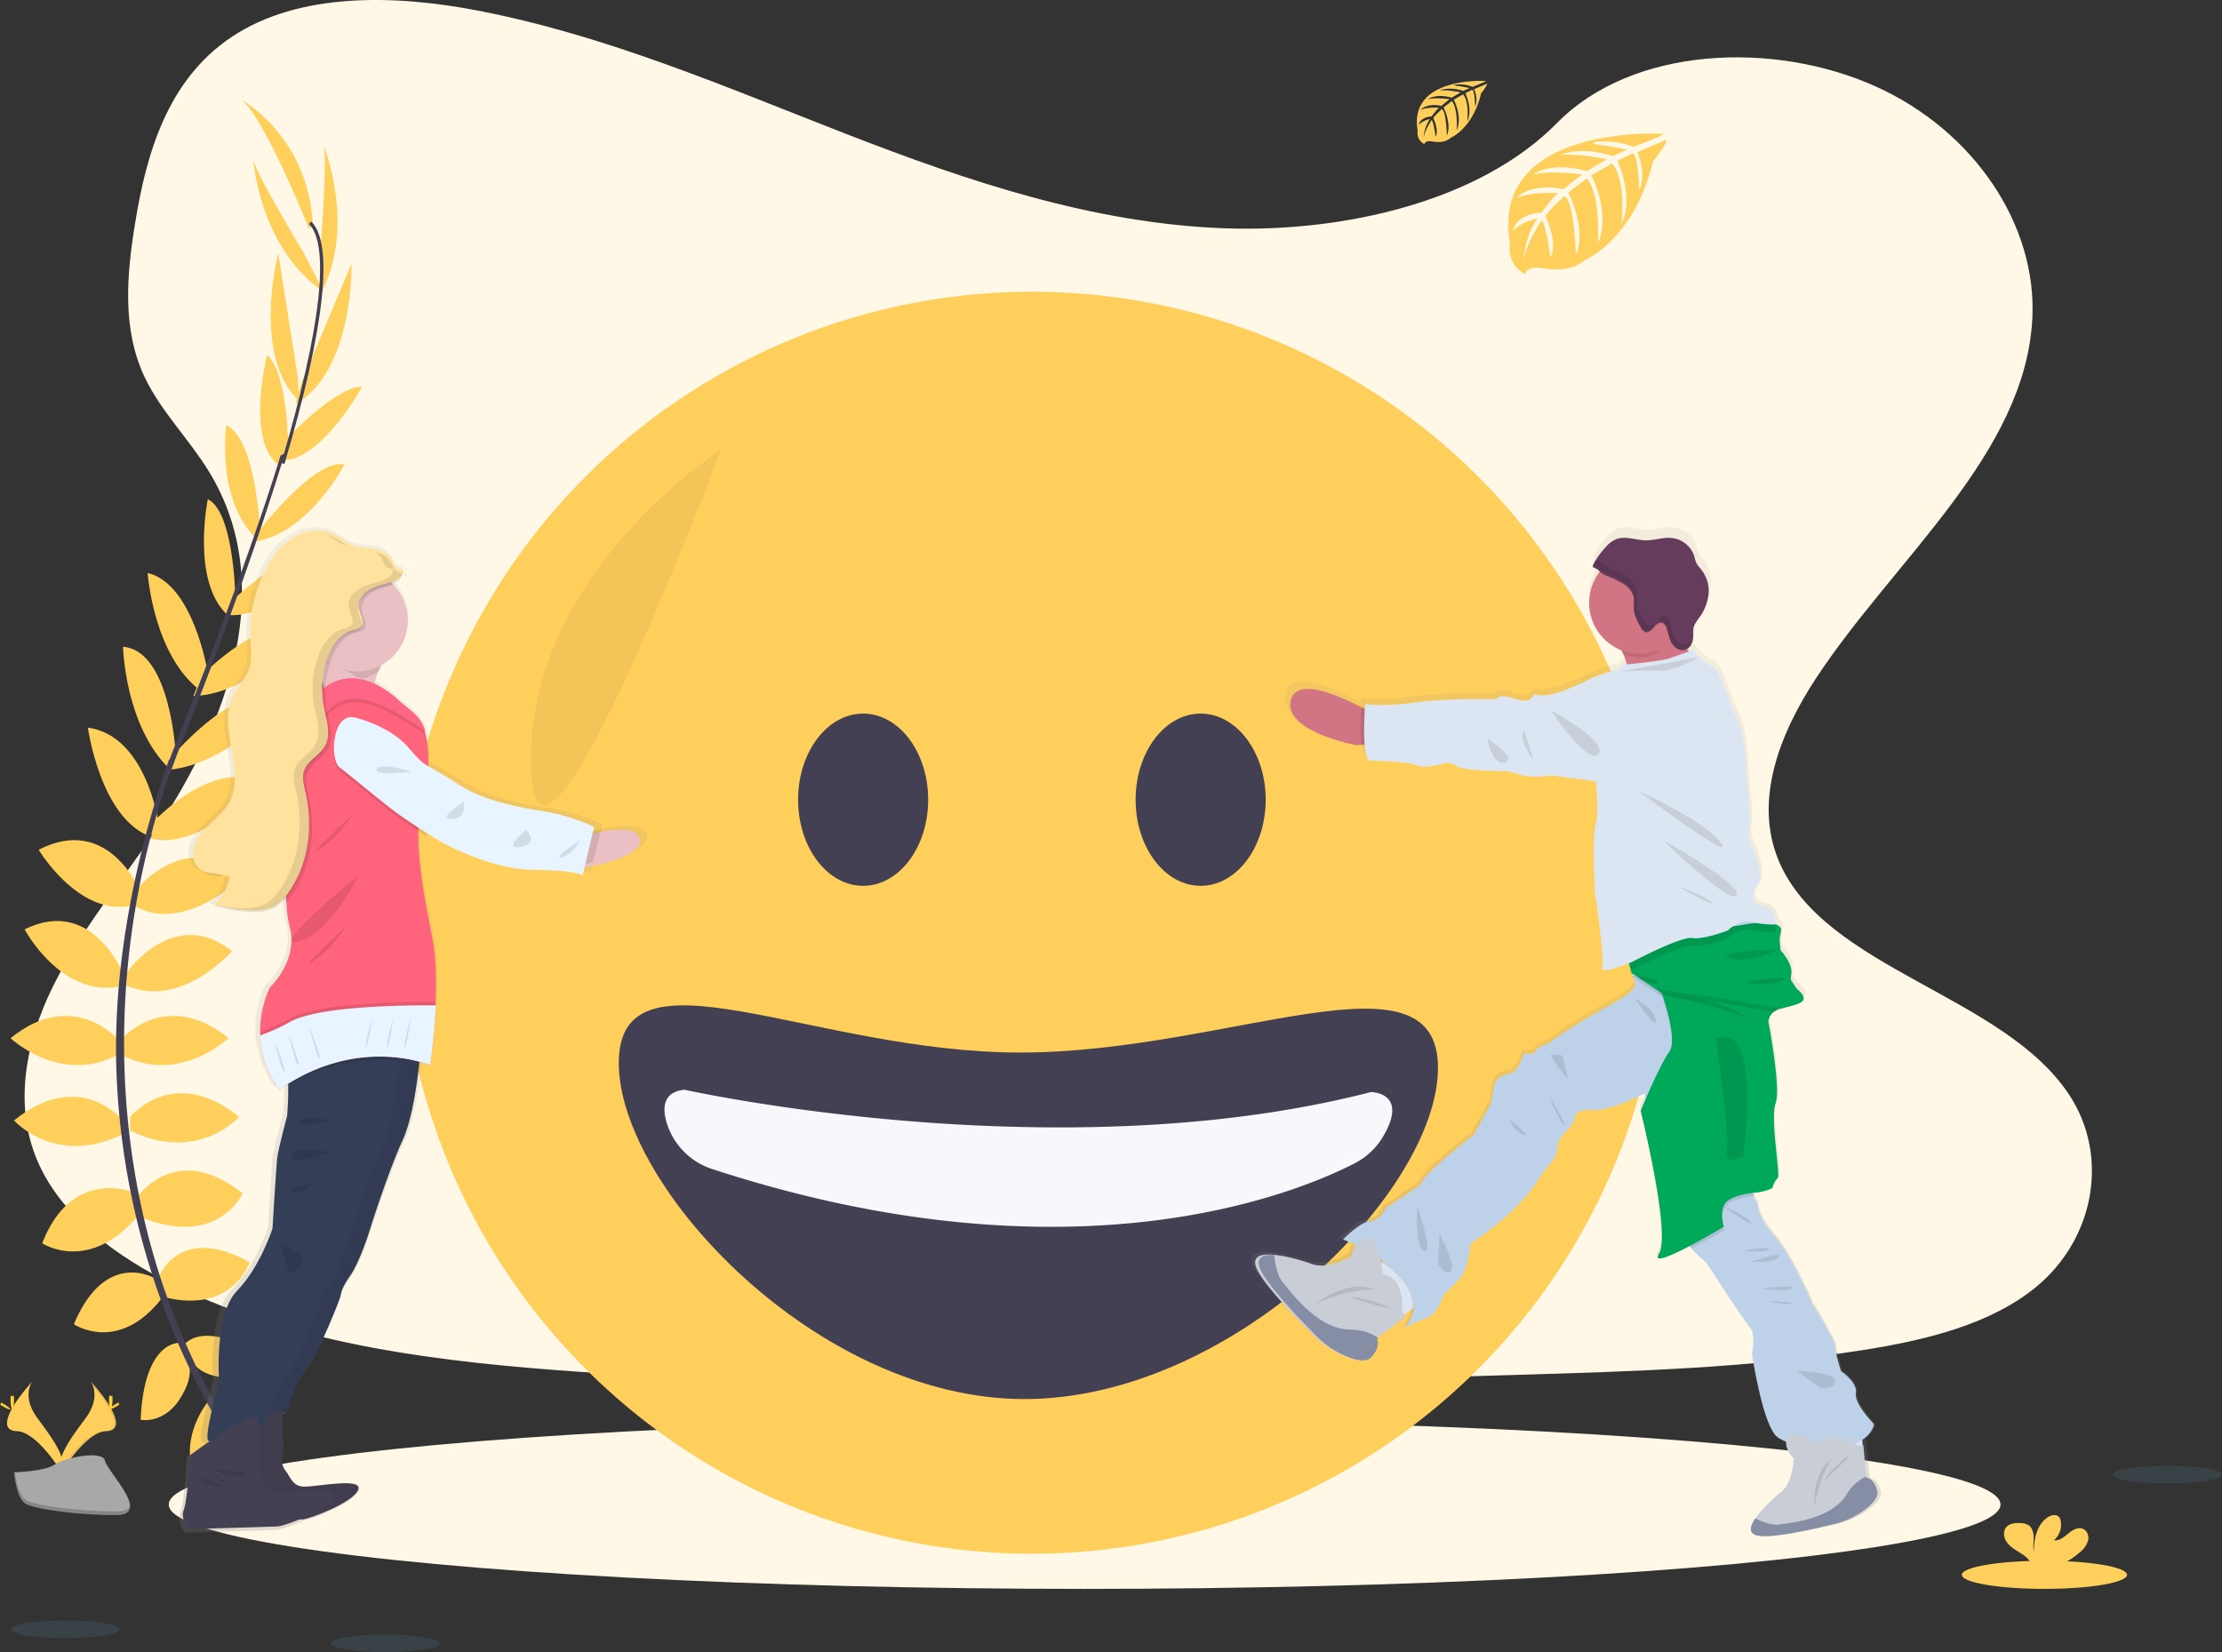 <svg xmlns="http://www.w3.org/2000/svg" width="632" height="470" viewBox="0 0 632 470">
    <rect x="0" y="0" width="632" height="470" fill="#333333" stroke="none"/>
    <defs>
        <linearGradient id="a" x1="50.001%" x2="50.001%" y1="99.99%" y2="-.032%">
            <stop offset="0%" stop-color="gray" stop-opacity=".25"/>
            <stop offset="54%" stop-color="gray" stop-opacity=".12"/>
            <stop offset="100%" stop-color="gray" stop-opacity=".1"/>
        </linearGradient>
        <linearGradient id="b" x1="49.98%" x2="49.98%" y1="100%" y2="-.002%">
            <stop offset="0%" stop-color="gray" stop-opacity=".25"/>
            <stop offset="54%" stop-color="gray" stop-opacity=".12"/>
            <stop offset="100%" stop-color="gray" stop-opacity=".1"/>
        </linearGradient>
        <linearGradient id="c" x1="50%" x2="50%" y1="91.5%" y2="8.5%">
            <stop offset="0%" stop-color="gray" stop-opacity=".25"/>
            <stop offset="54%" stop-color="gray" stop-opacity=".12"/>
            <stop offset="100%" stop-color="gray" stop-opacity=".1"/>
        </linearGradient>
        <linearGradient id="d" x1="50%" x2="50%" y1="103.876%" y2="4.651%">
            <stop offset="0%" stop-color="gray" stop-opacity=".25"/>
            <stop offset="54%" stop-color="gray" stop-opacity=".12"/>
            <stop offset="100%" stop-color="gray" stop-opacity=".1"/>
        </linearGradient>
    </defs>
    <g fill="none" fill-rule="evenodd">
        <path fill="#FFF8E7" fill-rule="nonzero" d="M348.636 64.956c-37.695-1.306-73.596-13.493-107.878-26.822-34.282-13.33-68.238-28.093-105.054-35.16-23.664-4.542-50.73-5.183-69.793 7.522C47.56 22.741 41.63 43.813 38.444 63.393c-2.4 14.729-3.81 30.233 2.76 44.022 4.567 9.575 12.668 17.621 18.265 26.787 19.494 31.912 5.714 71.252-15.405 102.412-9.901 14.612-21.404 28.57-29.052 44.11-7.647 15.539-11.16 33.381-4.467 49.282 6.628 15.743 22.43 27.544 39.547 35.853 34.766 16.88 75.717 21.708 115.677 24.449 88.431 6.052 177.328 3.434 265.992.804 32.815-.974 65.769-1.953 98.047-7.038 17.928-2.816 36.432-7.294 49.449-18.075 16.518-13.72 20.612-36.95 9.54-54.156-18.568-28.857-69.892-36.023-82.886-66.99-7.14-17.05.192-36.034 10.577-51.842 22.272-33.917 59.6-63.672 61.57-102.435 1.345-26.623-16.6-53.287-44.347-65.888-29.081-13.2-69.415-11.539-90.86 10.315-22.103 22.448-60.929 31.113-94.215 29.953z"/>
        <path fill="#FFCF5C" fill-rule="nonzero" d="M60 399.182s12.5-1.873 20 6.4c0 0-5.5 4.06-17.333-1.56L60 399.182zM58.96 399s-7.693 9.483-3.918 20c0 0 6.274-2.509 6.958-15.287L58.96 399zM52 383.037s4.8-8.776 24 3.51c0 0-2.56 5.904-11.04 5.425-8.48-.478-10.72-4.308-12.96-8.935z"/>
        <path fill="#FFCF5C" fill-rule="nonzero" d="M51.3 382.01S41 380.854 40 403.905c0 0 6.501 1.329 11.17-5.962 4.669-7.29 2.725-11.381.13-15.933zM45 363.68s5.617-15.953 26-4.604c0 0-4.654 14.631-23.914 10.028L45 363.679zM39 340.665s10.823-16.418 30-1.197c0 0-6.72 15.418-28.361 7.036L39 340.664zM37 317.742s12.371-15.17 31 0c0 0-11.723 13.315-30.971 3.876L37 317.742zM34 296.156s12.797-15.536 31-.826c0 0-14.431 13.718-31 4.462v-3.636zM36 276.75s13.246-19.266 30-6.214c0 0-14.19 16.56-30 9.874v-3.66zM38 254.008s14.349-19.151 31-4.469c0 0-16.98 16.598-31 7.98v-3.511zM43.73 233.715s16.7-18.282 31.27-11.002c0 0-17.407 19.417-32 15.85l.73-4.848zM49.373 214.733S68.76 191.954 80 199.551c0 0-14.266 17.68-32 19.449l1.373-4.267zM57.303 192.311s17.16-18.11 29.697-13.585c0 0-14.68 18.792-32 19.274l2.303-5.689zM65.824 171.005s18.94-17.76 27.176-14.636c0 0-13.67 19.734-28 18.583l.824-3.947zM73 151.821s16.176-21.387 25-19.73c0 0-9.804 19.067-25 21.909v-2.179zM80.6 125.826S95.145 109.96 103 110c0 0-11.482 21.193-23 20.999l.6-5.173zM85.805 108.73L99.995 75s.714 30.496-15.995 40l1.805-6.27zM91.098 71.527s2.267-28.23.81-30.527c0 0 9.785 23.446-.908 43l.098-12.473zM44.338 363.806S30.172 354.878 21 376.72c0 0 12.607 8.506 25-7.343l-1.662-5.57zM38.383 339.345S20.621 331.505 12 353.678c0 0 13.726 9.101 28-8.735l-1.617-5.598zM35 318.742s-12.377-15.17-31 0c0 0 11.734 13.315 31 3.876v-3.876zM34 296.156s-12.791-15.536-31-.826c0 0 14.437 13.718 31 4.462v-3.636zM35 276.956s-8.823-22.093-28-12.575c0 0 10.366 19.569 27.223 16.237l.777-3.662z"/>
        <path fill="#FFCF5C" fill-rule="nonzero" d="M40 253.741s-9.008-22.372-29-11.994c0 0 12.24 20.5 28.112 15.454l.888-3.46zM45 233.6s-3.535-24.414-20-26.6c0 0 3.493 25.746 17.803 31L45 233.6zM50 214.782S48.623 185.032 35 184c0 0 .459 22.58 13.464 35L50 214.782zM59 190.903S54.95 166.043 42 163c0 0 1.606 24.081 15.722 34L59 190.903zM67 171.695s-.138-25.892-7.893-29.695c0 0-4.817 23.442 5.645 33L67 171.695zM74 151.263S72.862 124.737 64.338 121c0 0-2.916 20.987 8.383 32L74 151.263zM82 127.657s-.054-21.596-6.04-26.657c0 0-5.962 23.657 2.912 31L82 127.657z"/>
        <path fill="#FFCF5C" fill-rule="nonzero" d="M84.73 107.556L79.142 72S71.53 101.136 85 114l-.27-6.444zM86.36 71.892S71.705 47.69 72.005 45c0 0 1.558 25.366 19.995 38l-5.64-11.108zM87.86 65S74.186 30.776 68 28c0 0 19.535 9.947 21 36.022L87.86 65z"/>
        <path fill="#444053" d="M80.903 132l-.903-.292c11.205-37.832 13.999-61.952 7.869-67.995l.654-.713c6.497 6.376 3.85 30.24-7.62 69z"/>
        <path fill="#444053" d="M48.383 220L47 219.51a275.059 275.059 0 0 1 3.93-10.416c12.044-30.064 22.292-58.037 28.873-79.512L81 129c-6.586 21.545-16.654 50.56-28.71 80.664-1.36 3.418-2.674 6.9-3.907 10.336z"/>
        <path fill="#444053" d="M77.55 427c-.186-.21-18.86-21.327-31.87-57.394a213.359 213.359 0 0 1-12.592-65.749c-.887-28.061 4.968-59.4 15.012-87.857l1.091 1.283C26.653 281.16 35.607 335.9 47.485 368.872 60.361 404.606 78.82 425.502 79 425.706L77.55 427z"/>
        <ellipse cx="308.5" cy="428" fill="#FFF8E7" fill-rule="nonzero" rx="260.5" ry="24"/>
        <circle cx="293.5" cy="262.5" r="179.5" fill="#FFCF5C" fill-rule="nonzero"/>
        <ellipse cx="245.5" cy="227.5" fill="#444053" rx="18.5" ry="24.5"/>
        <ellipse cx="341.5" cy="227.5" fill="#444053" rx="18.5" ry="24.5"/>
        <path fill="#444053" d="M409 303.759C409 338.863 350.45 398 291.375 398 232.301 398 176 337.532 176 302.422s55.106-3 114.21-3c59.104 0 118.79-30.774 118.79 4.337z"/>
        <path fill="#F6F8FB" d="M194.688 310s106.105 23.675 195.25.665c0 0 10.91 0 3.458 12.643a20.102 20.102 0 0 1-8.151 7.664c-17.176 8.803-80.808 34.818-182.528 1.64a20.032 20.032 0 0 1-13.205-13.559c-1.176-4.343-.664-8.452 5.176-9.053z"/>
        <path fill="#000" d="M205 128s-54.443 34.623-53.997 88.755C151.448 270.887 205 128 205 128z" opacity=".05"/>
        <path fill="url(#a)" fill-rule="nonzero" d="M534.939 424.24c-.93-3.712-3.187-3.776-3.187-3.776l-.035-.373-.832-9.166a.512.512 0 0 1-.116.123l-.047-1.166a6.153 6.153 0 0 0-.058-.658 7.644 7.644 0 0 0 2.797-3.91c-.343-.437-.087-.35-.087-.35s-5.647-5.791-5.083-8.81c.565-3.018-4.25-6.298-4.25-6.298s-1.745-5.396-1.745-7.033c0-1.637-6.595-12.388-6.595-12.388s-5.816-13.675-10.922-19.549c-5.106-5.873-4.652-9.072-4.652-9.072a10.93 10.93 0 0 1-1.134-1.987c-.225-.484-.42-.983-.582-1.491a20.647 20.647 0 0 1 1.745-.158s4.181-.716 4.368-1.579a5.474 5.474 0 0 1 1.424-2.575c.797-.857-2.268-17.172-.64-21.39 1.629-4.219-2.087-23.575-2.087-23.575a4.295 4.295 0 0 1 1.843-2.914l2.466-.973 1.25-.303.17-.04.255-.065.582-.145.168-.047.36-.1.135-.034.581-.18.192-.065.273-.093.21-.082.279-.11.308-.146.18-.093.192-.11.151-.1c.08-.056.155-.116.227-.18l.117-.117a1.66 1.66 0 0 0 .133-.152.798.798 0 0 0 .076-.116l.035-.047a1.26 1.26 0 0 0-.122-1.305 9.938 9.938 0 0 0-2.21-2.278l-1.344-2.069a.088.088 0 0 1 0-.04c0-.105.041-.222.07-.339.097-.435.119-.885.064-1.328a.31.31 0 0 0 0-.076c.019-.139.028-.279.03-.42v-.18c0-.134 0-.268-.03-.402-.029-.134 0-.134 0-.204 0-.07-.046-.256-.075-.384a2.422 2.422 0 0 0-.059-.228c-.023-.075-.064-.239-.104-.361l-.088-.239a8.145 8.145 0 0 0-.133-.338c-.047-.11-.07-.169-.11-.25-.041-.082-.094-.21-.146-.315l-.128-.25a5.533 5.533 0 0 0-.163-.298l-.14-.244-.162-.268-.157-.245-.157-.24-.157-.226c-.053-.07-.105-.146-.157-.21l-.152-.21-.14-.18-.145-.187-.122-.151-.128-.158-.099-.11-.104-.123-.07-.081-.076-.082-.04-.047-.041-.04v-.07-.187-.245c0-.081 0-.174-.035-.273v-.035a17.723 17.723 0 0 1-.145-1.824 4.797 4.797 0 0 1 .418-1.841.875.875 0 0 0-.04-.915c.017-.042.036-.083.058-.123.401-.775-.36-1.439-1.314-1.934 0-1.422-.582-4.306-5.28-4.825 0 0-2.752-1.858-.094-5.197s-1.564-11.88-1.564-11.88-1.344-3.497-.623-4.942c.722-1.445-.837-14.299-.837-14.299s0-11.857-2.617-16.897c-2.617-5.04-4.402-14.09-7.42-15.43-3.019-1.34-5.409-4.58-5.409-4.58l-1.407.455a58.335 58.335 0 0 1-.721-1.084c.113-.03.223-.07.331-.116a3.23 3.23 0 0 0 1.518-1.416c.097-.176.181-.36.25-.548a6.158 6.158 0 0 0 .337-2.133c-.051-.722-.03-1.449.064-2.167.239-1.166 1.041-2.098 1.745-3.07a14.198 14.198 0 0 0 2.611-6.58 9.973 9.973 0 0 0-1.657-6.793c-.687-.968-1.576-1.824-2.007-2.914-.197-.5-.285-1.037-.436-1.55a7.691 7.691 0 0 0-6.56-5.29c-2.471-.228-4.908.716-7.385.687-2.873-.035-5.816-1.352-8.509-.35a8.37 8.37 0 0 0-3.11 2.331 24.464 24.464 0 0 0-1.827 2.279c-.331.466-.645.938-.942 1.427v.04a24.185 24.185 0 0 0-.849 1.522.52.52 0 0 0-.04.384.698.698 0 0 0 .348.332 4 4 0 0 1 1.291.746c.145.167.303.323.471.466-.081.1-.168.193-.25.298a14.776 14.776 0 0 0-2.712 12.64 14.746 14.746 0 0 0 8.266 9.927l.297.652a27.6 27.6 0 0 1 1.401 3.823l-1.268.116a1.595 1.595 0 0 1-1.5 1.533c-1.483.157-6.2 1.905-6.2 1.905s-7.088 3.618-11.363 4.766c-4.274 1.148-6.17.17-6.17.17s-.483 3.11-5.321 1.398c-4.839-1.713-5.478.093-5.478.093s-13.632-.373-23.559.955c-9.927 1.329-14.254.397-14.254.397s-.046.524-.099 1.375l-1.006-.583c-6.595-3.531-18.755-9.008-20.488-2.33-2.419 9.281 18.825 13.226 18.825 13.226l1.57-.169 1.03-.11c.197 2.575.65 4.66 1.599 4.888.343.087 10.508.064 13.184 1.317 2.675 1.253 8.438-.583 8.438-.583s1.483-.326 3.722 1.002c2.239 1.329 14.405 1.335 14.405 1.335s.866.186 3.978 1.101c3.11.915 8.6.122 8.6.122l12.835 1.661s.913 9.014-.093 12.289c-1.006 3.274-.197 19.385-.197 19.385s2.907 19.607 2.11 21.932c-.627 1.8 4.944-.204 7.491-1.2.134.53.302 1.165.494 1.882 0 .064.088.105.186.128l.21.14c.093.385.186.758.273 1.107l-.692.187.913.611c.102.37.224.734.367 1.09.756 1.748-4.763 4.947-4.763 4.947s-15.243 8.35-19.82 12.236c0 0-3.576 1.166-3.855 2.278-.28 1.113-3.49.729-3.49.729s-.453 1.206-.82 2.418c-.366 1.212-2.326 3.082-2.326 3.082s-4.53.711-5.17 3.123a49.841 49.841 0 0 0-1.04 5.664l-5.09 9.276s-13.875 10.36-15.329 14.322l-9.822 6.596s-1.617 3.613-4.484 3.741c-2.867.128-7.816 5.244-7.816 5.244s1.454.583 3.588 1.573c-.128.199-.25.397-.355.583a9.364 9.364 0 0 0-.866 2.372s-6.397 3.892-11.154 2.26c-2.687-.92-7.985-2.51-11.817-2.703-2.949-.146-5.042.536-4.432 2.989 1.041 4.236 11.538 14.899 16.714 19.957.82.8 1.688 1.549 2.6 2.243a26.634 26.634 0 0 0 3.832 2.459c.787.414 1.594.787 2.42 1.119.886.359 1.797.653 2.727.88 1.826.425 3.489.407 4.425-.583 3.001-3.077 1.745-5.244 1.745-5.244l.337-.25 8.27-6.2 1.872-1.603.518-.443a11.127 11.127 0 0 1-2.797 6.107 39.097 39.097 0 0 1 6.472-3.019c2.908-.909 4.7-6.409 4.7-6.409s1.587-1.62 4.407-4.522c2.82-2.901 3.344-10.33 3.344-10.33s14.475-9.23 20.355-19.876c0 0 1.064-1.456 2.907-3.595 1.844-2.138 1.908-5.687 1.908-5.687s.273-1.031 2.745-3.676c2.471-2.646 2.151-4.3 2.151-4.3s1.164-1.626 5.49-1.3c4.327.326 14.493-4.813 14.493-4.813s0 .472.093 1.288c-.884 2.04-1.466 3.455-1.466 3.455s8.863 35.444 5.31 41.015c-1.844 2.913 3.239.7 8.566-2.08.273.332.581.681.919 1.054a45.399 45.399 0 0 0 4.024 3.846l.174.152s10.794 16.687 12.504 18.645c1.71 1.958.581 7.715.581 7.715s3.013 20.12 7.13 23.645a9.81 9.81 0 0 0 2.838 1.497c-.07 2.506 2.193 4.563 2.193 4.563s-.047 6.666-3.525 9.486c-1.965 1.602-5.67 4.853-7.618 7.656-1.495 2.162-1.96 4.079.192 4.755 3.716 1.206 16.766-1.708 23.053-3.24a24.06 24.06 0 0 0 8.59-3.95c2.174-1.603 4.07-3.543 3.64-5.285zm-143.16-66.682c.36.239.715.484 1.07.734l-.582.466-.238.187c0-.123-.035-.257-.059-.39-.064-.321-.122-.653-.192-.997z"/>
        <path fill="#D17483" d="M394 211.149l-6.593.684-1.556.167s-21.06-3.858-18.66-12.908c1.72-6.549 13.781-1.19 20.327 2.3a80.295 80.295 0 0 1 4.195 2.374L394 211.15z"/>
        <path fill="#DCE6F2" d="M409 365.95l-7.18 6.163-1.85 1.586-4.305 1.301L385 365.6l7.924-6.308.233-.192 6.412-5.1zM523.039 404.007l-10.039.465 2.755 12.235 3.763 1.293 10.482-.873-.282-7.023a6.36 6.36 0 0 0-2.069-4.433 6.396 6.396 0 0 0-4.61-1.664z"/>
        <path fill="#000" d="M393 359a52.82 52.82 0 0 0-7-4.157c.622-1.396 1.821-2.427 3.263-2.808 2.143-.466 3.237 3.82 3.737 6.965zM401.753 372c.441-5.132-3.947-9.606-8.753-12.926l6.47-5.074 9.53 11.875-7.247 6.125z" opacity=".1"/>
        <path fill="#BDD2E8" d="M533 405.328c-2.986 9.806-23.525 6.859-27.603 3.371-4.079-3.487-7.07-23.401-7.07-23.401s1.121-5.726-.585-7.638c-1.706-1.913-12.387-18.426-12.387-18.426s-.117-.1-.176-.146a44.89 44.89 0 0 1-3.99-3.807c-3.29-3.586-3.36-5.319-3.36-5.319s-1.17-6.789-5.195-16.008c-2.922-6.8-4.131-16.043-4.546-20.431-.146-1.564-.199-2.511-.199-2.511s-10.062 5.08-14.362 4.76c-4.301-.32-5.446 1.29-5.446 1.29s.321 1.634-2.127 4.256c-2.448 2.621-2.723 3.638-2.723 3.638s-.053 3.517-1.893 5.627-2.893 3.557-2.893 3.557c-5.843 10.539-20.182 19.67-20.182 19.67s-.532 7.36-3.337 10.23l-4.37 4.476s-1.8 5.459-4.675 6.36a38.372 38.372 0 0 0-6.427 2.987C411.286 363.733 382 352.596 382 352.596s4.897-5.069 7.742-5.197c2.846-.128 4.447-3.703 4.447-3.703l9.735-6.539c1.437-3.923 15.192-14.171 15.192-14.171l5.043-9.178c.237-1.87.582-3.726 1.034-5.557.631-2.383 5.124-3.092 5.124-3.092s1.923-1.86 2.28-3.052c.356-1.192.811-2.39.811-2.39s3.18.396 3.454-.72 3.821-2.255 3.821-2.255c4.54-3.877 19.645-12.137 19.645-12.137s5.47-3.174 4.721-4.9a9.319 9.319 0 0 1-.368-1.075v-.093a17.54 17.54 0 0 1-.193-.698c-.689-2.656-1.449-6.731-1.449-6.731s26.581-15.374 35.305-11.474c2.548 1.133 4.032 3.993 4.809 7.643 1.245 5.842.678 13.7-.275 19.734-.367 2.484-.9 4.94-1.595 7.353-2.08 6.656-2.483 16.497-2.483 16.497s-.275 18.757-.947 23.372c-.275 2.148.07 4.33.993 6.29.306.692.684 1.35 1.128 1.964 0 0-.479 3.162 4.605 8.98 5.083 5.82 10.821 19.34 10.821 19.34s6.562 10.631 6.539 12.264c-.024 1.634 1.706 6.976 1.706 6.976s4.774 3.231 4.213 6.225c-.561 2.993 5.037 8.719 5.037 8.719s-.234-.099.105.337z"/>
        <path fill="#000" d="M465 284s5.526 2.86 5.977 6.272C471.428 293.684 465 284 465 284zM442.909 303.271L446 307l-1.603-6.774L441 300zM440 311c.318.265 3.926 8.9 4.892 9 .967.1-4.892-9-4.892-9z" opacity=".1"/>
        <path fill="#000" d="M503.006 286.72c-.367 2.483-.899 4.94-1.593 7.354-2.077 6.656-2.48 16.499-2.48 16.499s-.274 18.76-.945 23.376a11.38 11.38 0 0 0 .992 6.29c-1.75.169-5 .675-7.218 2.099-3.121 2.012-1.312 7.523-1.312 7.523s-4.5 2.697-9.109 5.139c-3.285-3.587-3.355-5.32-3.355-5.32s-1.167-6.79-5.187-16.01c-2.917-6.802-4.125-16.045-4.54-20.435 1.75-4.07 4.64-10.336 6.582-13.04 2.06-2.866-.397-11.54-2.112-16.615l-.473-.32-5.642-3.772-1.715-1.163-.899-.582.683-.186L503.303 267c1.22 5.843.654 13.703-.297 19.72z" opacity=".1"/>
        <path fill="#00A85A" fill-rule="nonzero" d="M464 276.73l2.6 1.746 5.606 3.778.476.32c1.706 5.082 4.15 13.768 2.095 16.638-2.965 4.162-8.125 16.788-8.125 16.788s8.706 35.126 5.224 40.65c-3.483 5.524 18.438-7.69 18.438-7.69s-1.794-5.519 1.311-7.533c3.105-2.014 8.328-2.194 8.328-2.194s4.115-.71 4.3-1.566a5.36 5.36 0 0 1 1.405-2.55c.778-.85-2.234-17.021-.632-21.201 1.602-4.18-2.06-23.366-2.06-23.366a4.263 4.263 0 0 1 1.822-2.911c.459-.317.964-.56 1.497-.722l.331-.093c.197-.058.406-.11.58-.151 2.496-.623 5.224-1.165 5.804-2.329l-.58-.885-3.059-4.738a3.538 3.538 0 0 1 .087-1.386c0-.093.035-.192.047-.285.446-3.021-3.024-6.689-3.024-6.689a17.515 17.515 0 0 1-.267-2.608v-.029a6.509 6.509 0 0 1 .371-2.724L464 276.73z"/>
        <path fill="#000" d="M473.004 283.004c-.307-.063 19.023.605 24.996 7.996 0 .017.212-2.673-24.996-7.996zM488 295.59s4.02 27.056 3.128 31.77c-.89 4.715 4.683 1.676 4.683 1.676s5.685-39.272-7.811-33.446z" opacity=".1"/>
        <path fill="#000" d="M513 284.615a2.49 2.49 0 0 0-.14-.278c-1.286-2.185-3.941-2.64-3.493-5.428 0-.113.04-.237.07-.36.097-.439.119-.89.064-1.336-.309-2.812-3.05-5.742-3.05-5.742a17.593 17.593 0 0 1-.251-3.692 4.874 4.874 0 0 1 .413-1.849.873.873 0 0 0-.04-.916c-.71-1.222-3.86-2.014-3.86-2.014l-21.339 3.432a199.255 199.255 0 0 0-7.12 2.629c-6.585 2.552-11.254 4.673-11.254 4.673l.157.632c.14.59.373 1.506.658 2.564.093.366 1.857-.065 1.968.324l.652 1.454 4.71 1.323s.384.975.914 2.51c0 .09.064.184.093.278l.385.053c8.902 1.111 21.233 2.877 32.196 5.128l8.267-3.385z" opacity=".1"/>
        <path fill="#00A85A" fill-rule="nonzero" d="M506.445 286.907l-.33.093c-11.447-2.405-24.682-4.279-33.986-5.423-.58-1.675-.999-2.749-.999-2.749l-7.003-1.95-.192-.677c-.337-1.22-.616-2.334-.778-2.976L463 272.6s4.646-2.095 11.226-4.611c2.19-.847 4.593-1.751 7.108-2.604L502.612 262c.777.2 1.534.468 2.265.8 1.086.507 2.073 1.231 1.626 2.095-.877 1.705-.157 5.499-.157 5.499s3.705 3.922 2.98 7.004c-.726 3.082 2.084 3.473 3.42 5.726 1.336 2.253-2.869 2.884-6.3 3.783z"/>
        <path fill="#D17483" d="M487 194.075s-27.803 2.257-24.613-.28c1.596-1.269.497-5.045-1.005-8.5a61.858 61.858 0 0 0-3.382-6.552s21.133-6.172 18.867-2.665c-.67 1.035-.064 3.028 1.156 5.325 2.827 5.483 8.977 12.672 8.977 12.672z"/>
        <path fill="#000" d="M478 182.167c-.578.668-2.075-.13-2.797.42-2.525 1.92-4.918 4.463-8.367 4.412a14.866 14.866 0 0 1-5.455-1.122 58.572 58.572 0 0 0-3.381-6.292s21.127-5.916 18.862-2.548c-.67 1.01-.064 2.924 1.138 5.13z" opacity=".1"/>
        <path fill="#D17483" d="M480.998 171.708a14.5 14.5 0 1 1-14.287-14.706 14.447 14.447 0 0 1 14.287 14.706z"/>
        <path fill="#000" d="M504.943 265.274c-2.289.029-4.573-.21-6.806-.713-3.565-.817-6.587 2.365-6.587 2.365s-6.934 2.698-10.083 2.146c-3.15-.552-16.959 6.704-16.959 6.704l-.578.224c-.335-1.203-.612-2.302-.774-2.935l-.156-.615s4.622-2.066 11.17-4.546c2.177-.835 4.57-1.726 7.072-2.567l21.17-3.337c.773.198 1.527.462 2.254.788a4.77 4.77 0 0 1 .277 2.486zM394 211.281l-6.874.719a84.3 84.3 0 0 1 .116-11 83.553 83.553 0 0 1 4.373 2.495L394 211.28z" opacity=".1"/>
        <path fill="#DCE6F2" d="M481.515 185s-4.13 1.307-6.454 2.22c-2.324.911-13.984 1.934-13.984 1.934a1.574 1.574 0 0 1-1.475 1.522c-1.458.145-6.106 1.876-6.106 1.876s-6.971 3.579-11.2 4.717c-4.23 1.139-6.083.169-6.083.169s-.47 3.073-5.228 1.377c-4.758-1.697-5.397.093-5.397.093s-13.437-.366-23.238.947c-9.8 1.312-14.047.395-14.047.395s-1.272 15.406 1.395 16.115c.337.093 10.358.064 12.99 1.301 2.631 1.237 8.313-.58 8.313-.58s1.464-.32 3.671.998c2.208 1.319 14.192 1.319 14.192 1.319s.854.18 3.922 1.086c3.067.907 8.47.122 8.47.122l12.647 1.656s.9 8.917-.087 12.153c-.988 3.236-.198 19.171-.198 19.171s2.905 19.392 2.086 21.692c-.82 2.3 8.58-1.673 8.58-1.673s13.896-7.331 17.05-6.774c3.155.558 10.138-2.16 10.138-2.16s3.044-3.213 6.629-2.388c2.243.502 4.538.736 6.837.697 0 0 1.011-4.863-5.141-5.554 0 0-2.713-1.836-.099-5.135 2.614-3.3-1.528-11.718-1.528-11.718s-1.318-3.445-.616-4.891c.703-1.447-.819-14.134-.819-14.134s0-11.73-2.579-16.737c-2.58-5.008-4.34-13.943-7.314-15.256-2.974-1.313-5.327-4.56-5.327-4.56z"/>
        <path fill="#000" d="M466 225s18.459 8.161 23.418 14.74C494.378 246.318 466 225 466 225zM473 239s22.462 12.476 20.925 15.641C492.387 257.806 473 239 473 239zM477 252s8.354 3.005 9.862 4.711C488.37 258.418 477 252 477 252zM441 202s16.509 8.873 13.672 12.474C451.836 218.075 441 202 441 202zM433.507 208s2.43 6.73 2.492 7.887c.062 1.157-4.489-6.932-2.492-7.887zM423 210c0 .33 8.731 5.491 5.128 6.848C424.525 218.206 423 210 423 210zM429 318c.276.317 1.256 3.413 4.27 4.798C436.282 324.182 429 318 429 318zM403.08 343c-.048 2.86-.608 11.967 2.094 12.95 2.703.983-2.094-12.95-2.094-12.95zM409.433 351s4.906 9.075 3.21 10.622c-1.694 1.547-3.643-2.157-3.643-2.157l.433-8.465zM503 370.038c2.066.712 4.17 1.013 6.274.9 3.406-.21-6.274-.9-6.274-.9zM501 366.527s6.39 1.088 8.685-.036c2.294-1.125-8.685.036-8.685.036zM498 358.955s6.54.433 7.869-1.394c1.328-1.827-7.869 1.394-7.869 1.394zM496 355.727s5.92.786 6.914-.31c.993-1.094-6.914.31-6.914.31zM490 343s7.157 3 7.95 4.71c.792 1.71-7.95-4.71-7.95-4.71zM481 171.75a14.491 14.491 0 0 1-5.595 11.25 4.028 4.028 0 0 1-.11-.225c-.635-1.356-.796-2.886-1.385-4.237a2.05 2.05 0 0 0-1.028-1.183c-.936-.363-1.865.49-2.483 1.258-.618.768-1.536 1.634-2.477 1.293a2.35 2.35 0 0 1-1.155-1.218c-.964-1.731-1.963-3.56-2.026-5.535.069-.972.08-1.947.034-2.92-.248-1.697-1.524-3.123-2.99-4.081a37.369 37.369 0 0 0-4.764-2.309A7.073 7.073 0 0 1 455 162.55a14.553 14.553 0 0 1 16.292-4.714 14.545 14.545 0 0 1 9.69 13.915H481z" opacity=".1"/>
        <path fill="#653C5B" d="M453.059 160.805c-.355.816.994.742 1.581 1.431a6.505 6.505 0 0 0 2.262 1.518 39.049 39.049 0 0 1 4.798 2.299c1.483.96 2.762 2.373 3.012 4.069.046.967.036 1.936-.029 2.902.064 1.971 1.064 3.782 2.035 5.517a2.42 2.42 0 0 0 1.163 1.213c.954.333 1.867-.523 2.495-1.287.628-.765 1.564-1.615 2.506-1.26.487.244.857.668 1.03 1.18.581 1.361.756 2.873 1.395 4.223.64 1.35 2.012 2.57 3.548 2.368a3.05 3.05 0 0 0 2.169-1.575 5.282 5.282 0 0 0 .581-2.615c-.052-.707-.03-1.417.064-2.12.238-1.15 1.024-2.058 1.698-3.006a13.827 13.827 0 0 0 2.565-6.42 9.722 9.722 0 0 0-1.634-6.644c-.675-.948-1.559-1.787-1.983-2.873-.192-.489-.28-1.012-.43-1.517-.924-2.844-3.466-4.876-6.473-5.173-2.43-.224-4.838.701-7.28.672-2.833-.028-5.758-1.321-8.398-.339a8.202 8.202 0 0 0-3.064 2.3 23.257 23.257 0 0 0-3.594 5.172"/>
        <path fill="#C9CDD6" d="M391.781 380.597l-.341.255s1.27 2.197-1.723 5.316c-1.405 1.448-4.374.786-7.13-.319a27.034 27.034 0 0 1-8.82-5.854c-5.156-5.087-15.626-15.81-16.667-20.086-.588-2.47 1.482-3.155 4.421-3.008 3.822.195 9.101 1.773 11.758 2.724 4.739 1.636 11.118-2.275 11.118-2.275a9.671 9.671 0 0 1 .864-2.363 5.345 5.345 0 0 1 3.528-2.953c2.292-.467 3.474 4.04 4.02 7.32 0 .13.042.265.066.395.258 1.636.358 2.883.358 2.883 4.074-.284 5.809 5.66 5.591 8.702-.217 3.043 1.176 3.066 1.176 3.066l-8.219 6.197z"/>
        <path fill="#858EA4" d="M391.655 380.874s1.241 2.19-1.683 5.296c-1.373 1.442-4.274.789-6.969-.318a26.3 26.3 0 0 1-8.618-5.831c-5.044-5.067-15.27-15.747-16.287-20.007-.575-2.46 1.448-3.142 4.32-2.995.247 2.483.868 5.884 2.384 7.69 2.586 3.072 9.968 13.417 19.2 13.535 2.835-.041 5.617.778 7.998 2.354l-.345.276z"/>
        <path fill="#000" d="M374 371s9.236-7.51 17-4.122c0 0-6.84-.576-17 4.122zM384 369.091s9.01 2.884 10.804 2.909c1.793.025-9.266-3.617-10.804-2.909zM511 390s10.64.225 10.98 2.685c.342 2.46-3.97 2.313-3.97 2.313L511 390z" opacity=".1"/>
        <path fill="#C9CDD6" d="M530.787 420.1l.035.375s2.21.07 3.116 3.773c.427 1.76-1.43 3.68-3.531 5.282a23.42 23.42 0 0 1-8.409 3.949c-6.152 1.526-18.928 4.436-22.564 3.24-2.107-.7-1.65-2.594-.185-4.754 1.905-2.805 5.529-6.05 7.456-7.628 3.4-2.817 3.463-9.478 3.463-9.478s-3.018-2.793-1.916-5.827c1.102-3.033 9.897 1.585 9.897 1.585 1.674-3.216 6.873-1.76 9.026-.164 2.152 1.596 2.81.551 2.81.551l.802 9.096z"/>
        <path fill="#858EA4" d="M530.822 420.349s2.21.07 3.116 3.802c.427 1.774-1.43 3.707-3.531 5.322a23.341 23.341 0 0 1-8.409 3.98c-6.152 1.536-18.928 4.47-22.564 3.263-2.107-.704-1.65-2.613-.185-4.79 1.962.976 4.779 2.1 6.845 1.774 3.502-.59 14.687-1.442 19.148-8.58a13.013 13.013 0 0 1 5.545-5.12l.035.349z"/>
        <path fill="#000" d="M516.062 429s-.989-9.819 4.938-14c0 0-3.542 4.697-4.938 14z" opacity=".1"/>
        <path fill="#000" d="M519 421s6.11-5.443 6.937-6.816c.828-1.373-6.75 5.334-6.937 6.816zM506 270s-8.054 4.305-13.914 2.601C486.226 270.898 506 270 506 270zM508 278s-1.236 2.52-8.959 1.903S508 278 508 278z" opacity=".1"/>
        <g fill="#000" opacity=".1">
            <path d="M482.806 175.65l.321-.456c.236-.344.46-.7.666-1.062-.36.484-.69.99-.987 1.517zM479.591 183.233c-1.51.204-2.87-1.039-3.502-2.404-.631-1.365-.792-2.917-1.378-4.287a2.067 2.067 0 0 0-1.016-1.196c-.93-.362-1.854.502-2.474 1.277-.62.776-1.521 1.645-2.463 1.307a2.393 2.393 0 0 1-1.148-1.23c-.964-1.75-1.952-3.6-2.015-5.595.055-.983.055-1.969 0-2.952-.24-1.72-1.51-3.155-2.974-4.124-1.463-.968-3.145-1.575-4.736-2.333a6.392 6.392 0 0 1-2.227-1.54c-.574-.7-1.917-.624-1.562-1.453.265-.536.575-1.055.862-1.569a24.252 24.252 0 0 0-1.774 2.975c-.35.829.981.753 1.561 1.453a6.414 6.414 0 0 0 2.233 1.54 38.097 38.097 0 0 1 4.736 2.333c1.464.974 2.727 2.41 2.974 4.13a26.56 26.56 0 0 1-.029 2.946c.064 2 1.051 3.838 2.01 5.6.226.536.633.973 1.148 1.23.941.339 1.843-.53 2.463-1.306.62-.776 1.544-1.64 2.474-1.277.48.247.846.676 1.016 1.195.574 1.383.746 2.917 1.378 4.288.631 1.37 1.986 2.607 3.502 2.403a3.018 3.018 0 0 0 2.14-1.598c.093-.175.173-.357.242-.543-.4.38-.901.634-1.44.73z"/>
        </g>
        <path fill="#000" d="M461 191s6.634-.366 11.049-.199C476.464 190.968 483 187 483 187" opacity=".1"/>
        <path fill="url(#b)" d="M183.955 237.599c-.676-3.434-7.036-2.881-11.658-1.997-.391.076-.77.152-1.131.233l.332-1.38-2.174-.896a57.276 57.276 0 0 0-13.314-3.684c-6.692-1.002-17.3-3.15-23.824-7.312-5.928-3.783-8.306-4.877-9.962-5.896v-.89c0-1.689-.099-3.237-.227-4.617a19.435 19.435 0 0 0-.734-3.743c-1.388-4.592-4.512-6.065-7.642-8.94a28.657 28.657 0 0 0-6.896-4.797 18.41 18.41 0 0 1 1.329-4.412c.087-.216.18-.425.268-.64 0-.03 0-.053.04-.082.094-.215.187-.43.28-.635a14.34 14.34 0 0 0 7.503-12.55 14.176 14.176 0 0 0-4.92-10.733l.676-.222c1.44-.512 3.008-1.92 2.588-3.12h-.21c-.01-.085-.03-.169-.058-.25a2.917 2.917 0 0 1-1.749-.658c-.67-.826-.874-2.066-2.104-3.224a5.74 5.74 0 0 0-.915-.792 8.085 8.085 0 0 0-2.967-1.228c.087.058.18.104.268.168l.18.14c-2.442-.582-5.199-.495-7.519-1.49a10.9 10.9 0 0 1-1.603-.879l.303.082c-1.253-.722-2.378-1.648-3.678-2.329a10.158 10.158 0 0 0-2.268-.82l.583.343a13.575 13.575 0 0 0-10.096 1.618c-3.585 2.107-6.126 5.49-8.015 9.046a38.531 38.531 0 0 0-4.488 19.424c.116 3.26.641 6.642-.583 9.704-1.014 2.561-3.142 4.598-4.413 7.055-4.902 9.5 4.127 21.84-1.405 31.025-1.999 3.324-5.578 5.525-8.015 8.58-2.436 3.057-3.316 7.998-.07 10.292 2.332 1.653 5.649 1.118 8.43 1.956a13.382 13.382 0 0 1-3.97 7.497l-.455-.087c-.105.099-.204.204-.315.297l.432.11-.164.157a44.743 44.743 0 0 0 9.327 1.654c2.804.198 5.77.093 8.207-1.234a11.071 11.071 0 0 0 3.206-2.736c0 .582.041 1.094.076 1.624.086 2.142.391 4.27.91 6.35 2.698 9.774-5.83 17.434-5.83 17.434a28.1 28.1 0 0 0-2.856 13.68 28.447 28.447 0 0 0 1.749 8.37c.081.215.157.425.239.629.157.407.326.803.49 1.164.25.582.5 1.088.751 1.566.164.326.327.628.484.908a21.092 21.092 0 0 0 1.877 2.87 56.726 56.726 0 0 1 2.588-1.66v1.042c.047 3.604-.314 8.15-.314 8.15s-2.705 9.645-2.973 12.422c-.268 2.776-1.312 19.948-1.312 19.948s-3.649 11.1-10.399 17.835c-6.75 6.735-5.246 26.026-5.246 26.026s-4.728 16.246-3.107 17.038c.262.082.54.098.81.046v.658c-2.914 2.02-5.13 3.656-5.13 3.656s-.81 13.341-1.894 15.92C50.194 432.96 52.63 436 52.63 436s24.046-.664 26.138-.797c.962-.059 4.168-1.1 7.485-2.573 2.85-.635 11.454-3.982 14.573-7.096a4.558 4.558 0 0 0 1.096-1.479c1.486-3.702-11.956-.925-15.605-.925-3.65 0-4.051-2.777-5.742-4.89-1.69-2.113-.472-5.611-.472-5.611l-.35-9.896 1.603-.646s2.163-8.458 5.672-12.55c3.51-4.092 9.729-19.686 9.863-20.478.134-.791.268-2.247 2.833-5.82 2.565-3.575 5.083-11.212 5.083-11.212s5.829-18.231 10.265-27.609c2.722-5.733 4.238-15.89 5.001-22.934a23.03 23.03 0 0 1 2.472.826s1.247-7.98 1.749-17.09c.297-4.653.26-9.322-.111-13.97-.711-7.567-5.136-22.219-4.873-35.851 1.067.687 2.104 1.338 3.037 1.92 0-.343.04-.68.064-1.024a237.862 237.862 0 0 0 4.115 2.503s14.317 7.922 26.878 8.056c12.562.134 14.725 1.584 14.725 1.584l.793-3.272 1.125-.21c5.292-1.012 14.683-3.416 13.908-7.357z"/>
        <path fill="url(#c)" d="M116 161.915l-1-.83c.181.231.32.5.41.79l.59.04z"/>
        <path fill="url(#d)" d="M114.576 161H115l-.399-.364h.108L114 160c.125.178.222.383.285.605h.158c.058.124.102.257.133.395z"/>
        <path fill="#965D7B" d="M86 185h10v16H86z"/>
        <path fill="#000" d="M86 185h10v16H86z" opacity=".1"/>
        <path fill="#E8F4FF" d="M69 415h-9v-13h9z"/>
        <path fill="#EBC0C4" d="M86.349 185.494c2.575.963 5.476 6.064 5.618 10.324.06 1.92-2.244 5.182-2.244 5.182l2.368-.273c1.214-.156 2.789-.365 4.458-.61a139.66 139.66 0 0 0 4.233-.69c3.771-.684 6.856-1.503 6.01-2.257-.41-.366-.516-1.068-.41-1.962a18.546 18.546 0 0 1 1.315-4.364c.184-.458.385-.91.592-1.34.87-1.95 1.711-3.482 1.711-3.482s-8.057-.58-14.8-.853a165.285 165.285 0 0 0-6.104-.168h-.646c-2.042-.012-3.025.15-2.101.493z"/>
        <path fill="#343E57" d="M120 294s-1.162 21.093-5.49 30.392c-4.328 9.298-9.94 27.383-9.94 27.383s-2.486 7.6-4.973 11.138c-2.486 3.537-2.614 4.98-2.748 5.766-.133.786-6.146 16.246-9.55 20.308-3.405 4.061-5.49 12.446-5.49 12.446s-14.913 6.285-16.482 5.499c-1.568-.785 3.01-16.875 3.01-16.875s-1.441-19.132 5.1-25.812c6.542-6.68 10.074-17.683 10.074-17.683s1.046-17.038 1.307-19.784c.261-2.747 2.876-12.319 2.876-12.319s.784-10.09-.128-12.05C86.654 300.446 120 294 120 294z"/>
        <path fill="#000" d="M120 294s-1.162 21.093-5.49 30.392c-4.328 9.298-9.94 27.383-9.94 27.383s-2.486 7.6-4.973 11.138c-2.486 3.537-2.614 4.98-2.748 5.766-.133.786-6.146 16.246-9.55 20.308-3.405 4.061-5.49 12.446-5.49 12.446s-14.913 6.285-16.482 5.499c-1.568-.785 3.01-16.875 3.01-16.875s-1.441-19.132 5.1-25.812c6.542-6.68 10.074-17.683 10.074-17.683s1.046-17.038 1.307-19.784c.261-2.747 2.876-12.319 2.876-12.319s.784-10.09-.128-12.05C86.654 300.446 120 294 120 294z" opacity=".05"/>
        <path fill="#444053" d="M80.207 401.473l.398 11.175s-1.17 3.444.457 5.493c1.627 2.049 2.043 4.78 5.603 4.78 3.56 0 16.68-2.714 15.222.907-1.457 3.622-13.776 8.27-15.808 8.397-2.031.126-25.492.775-25.492.775s-2.37-2.967-1.317-5.487c1.054-2.52 1.844-15.577 1.844-15.577s18.303-13.614 19.093-10.463z"/>
        <path fill="#000" d="M80.21 401.477l.393 11.177s-1.17 3.443.463 5.485c1.633 2.043 2.043 4.786 5.602 4.786 3.56 0 16.672-2.714 15.22.9-1.452 3.615-13.774 8.268-15.806 8.4-2.03.132-25.506.775-25.506.775s-2.341-2.972-1.317-5.49c1.025-2.52 1.82-15.567 1.82-15.567s18.342-13.633 19.132-10.466z" opacity=".05"/>
        <path fill="#343E57" d="M59.321 409.932c1.57.786 16.47-5.526 16.47-5.526s2.091-8.383 5.497-12.443c3.405-4.061 9.42-19.518 9.548-20.303.128-.785.261-2.228 2.749-5.765 2.487-3.537 4.974-11.134 4.974-11.134s5.626-18.075 9.943-27.371c3-6.457 4.481-18.616 5.114-25.416.274-3.002.384-4.974.384-4.974s-33.369 6.4-32.45 8.383c.302.651.418 2.193.435 3.973.047 3.572-.308 8.075-.308 8.075s-2.615 9.563-2.876 12.315c-.262 2.752-1.308 19.779-1.308 19.779s-3.533 11-10.077 17.679c-6.543 6.678-5.102 25.806-5.102 25.806s-4.539 16.137-2.993 16.922z"/>
        <path fill="#000" d="M94 318.793s-6.463-1.958-8.699.28c-2.235 2.238 8.699-.28 8.699-.28zM94 327.757s-10.87-2.253-10.999 1.014c-.13 3.267 10.999-1.014 10.999-1.014zM89 337s-3.447 2.724-5.618 1.814C81.211 337.904 89 337 89 337zM80 354s7.448 2.596 5.747 5.318c-1.7 2.723-3.007 3.09-3.657 2.344C81.44 360.916 80 354 80 354z" opacity=".1"/>
        <path fill="#444053" d="M73.21 403.477l.398 11.177s-1.17 3.443.463 5.485c1.633 2.043 2.042 4.786 5.6 4.786 3.559 0 16.669-2.714 15.217.9-1.451 3.615-13.77 8.268-15.802 8.4-2.03.132-25.5.775-25.5.775s-2.37-2.972-1.316-5.49c1.053-2.52 1.843-15.567 1.843-15.567S72.42 400.31 73.21 403.477z"/>
        <path fill="#000" d="M70 418.95s-.316 2.317-7.126.067c-6.81-2.25 7.126-.066 7.126-.066zM57.206 420s-1.586 1.968 4.036 2.862c5.621.895-4.036-2.862-4.036-2.862zM59 418s5.349 5 7 5M89 185.002c2.408 4.498 6.821 3.72 12.398 7.547 1.902 1.312 4.46-.557 6.372-1.566 1.009-2.587 2.23-4.937 2.23-4.937s-15.083-1.098-21-1.044z" opacity=".1"/>
        <path fill="#EBC0C4" d="M87 176.5c0 8.007 6.49 14.499 14.498 14.5 8.007.001 14.5-6.489 14.502-14.496.002-8.007-6.487-14.5-14.494-14.504A14.435 14.435 0 0 0 87 176.5z"/>
        <path fill="#000" d="M81.019 305.141c.307.633.425 2.13.443 3.859 12.734-7.56 24.505-8.073 32.148-7.17.278-2.915.39-4.83.39-4.83s-33.914 6.232-32.981 8.141z" opacity=".1"/>
        <path fill="#FF647C" fill-rule="nonzero" d="M74.03 294.532A29.056 29.056 0 0 0 79.39 310c22.576-15.79 42.755-6.977 42.755-6.977s1.198-7.953 1.667-17.035c.282-4.634.247-9.283-.105-13.912-.735-8.018-5.516-24.03-4.601-38.317.405-6.286 2.819-12.146 2.732-16.994a51.96 51.96 0 0 0-.214-4.597 19.776 19.776 0 0 0-.712-3.73c-1.332-4.586-4.353-6.048-7.37-8.913a27.593 27.593 0 0 0-6.656-4.784c-4.897-2.415-9.84-2.415-14.09.614-.794.57-1.538 1.21-2.222 1.913a21.22 21.22 0 0 0-2.367 2.924c-.122.17-.232.345-.342.514-.625.988-1.204 2.778-1.736 4.994-1.963 8.334-3.103 22.656-3.103 22.656s-2.217 17.304-1.528 28.825a32.61 32.61 0 0 0 .874 6.333c2.61 9.743-5.604 17.38-5.604 17.38a28.748 28.748 0 0 0-2.737 13.638z"/>
        <path fill="#EBC0C4" d="M165 247s1.388-.207 3.362-.607c5.16-1.07 14.355-3.56 13.594-7.635-.656-3.553-6.865-2.982-11.38-2.065-2.665.535-4.738 1.215-4.738 1.215L165 247z"/>
        <path fill="#000" d="M96.554 219.288c2.744 2.08 9.537 7.807 14.758 11.84 2.941 2.272 7.043 4.953 10.065 6.872.406-6.218.69-12.136.61-16.903-2.055-1.653-2.739-3.803-5.837-7.403-5.488-6.357-15.286-8.588-15.286-8.588-6.515-1.433-7.037 12.078-4.31 14.182zM165 246s1.494-.2 3.618-.588L171 236c-2.868.518-5.099 1.176-5.099 1.176L165 246z" opacity=".1"/>
        <path fill="#E8F4FF" d="M100.9 204.106s9.805 2.207 15.297 8.586c5.491 6.379 3.483 3.467 14.768 10.799 6.31 4.096 16.573 6.21 23.052 7.193a54.942 54.942 0 0 1 12.882 3.634l2.101.879L165.732 249s-2.09-1.433-14.246-1.56-26.013-7.939-26.013-7.939-8.888-5.333-14.118-9.366c-5.23-4.033-12.022-9.77-14.786-11.85-2.763-2.08-2.206-15.612 4.331-14.179z"/>
        <path fill="#000" d="M86 206.346c1.91 1.137 4.224.67 6.99-2.676 7.446-9.059 19.808-.034 28.01 5.33-1.34-4.45-4.38-5.876-7.416-8.66-8.797-8.064-18.642-9.059-25.498.653-.123.165-.233.335-.344.5-.641.96-1.224 2.7-1.742 4.853z" opacity=".1"/>
        <path fill="#FF6584" d="M86 205.346c1.91 1.137 4.224.67 6.99-2.676.068-.089.14-.174.216-.256a10.155 10.155 0 0 1 4.002-2.915 10.128 10.128 0 0 1 4.166-.676c6.565.205 14.063 5.535 19.626 9.177-1.34-4.455-4.38-5.876-7.416-8.66a27.768 27.768 0 0 0-6.7-4.648c-4.928-2.347-9.903-2.347-14.179.597-.8.554-1.548 1.176-2.237 1.858a20.775 20.775 0 0 0-2.382 2.84c-.123.166-.233.336-.344.5-.641.967-1.224 2.706-1.742 4.86z"/>
        <path fill="#000" d="M74 293.547A28.93 28.93 0 0 0 79.384 309c22.674-15.775 42.942-6.97 42.942-6.97s1.203-7.946 1.674-17.02c-8.634-.075-33.22.13-41.47 4.675a54.602 54.602 0 0 1-8.53 3.862z" opacity=".1"/>
        <path fill="#E8F4FF" d="M74 294.547A28.93 28.93 0 0 0 79.384 310c22.674-15.775 42.942-6.97 42.942-6.97s1.203-7.946 1.674-17.02c-8.634-.075-33.22.13-41.47 4.675a54.602 54.602 0 0 1-8.53 3.862z"/>
        <path fill="#000" d="M116 163.91l-1-.82c.182.23.322.494.413.78l.587.04zM81.136 257a17.26 17.26 0 0 0 2.11-2.6c5.538-8.132 6.673-18.542 4.527-28.042-.476-2.109-1.1-4.34-.335-6.373 1.046-2.793 4.339-4.247 5.838-6.841 1.828-3.173.558-7.01-.177-10.598 0-.146-.053-.28-.082-.42-.13-.649-.23-1.31-.306-1.963a27.08 27.08 0 0 1 1.223-11.714c.065-.193.13-.385.2-.584a17.7 17.7 0 0 1 1.623-3.383c1.352-2.167 3.245-3.966 5.75-4.603a4.556 4.556 0 0 0 1.98-.736c1.488-1.291-.205-3.505-.54-5.41-.412-2.232 1.34-4.358 3.41-5.468 1.763-.94 3.732-1.361 5.643-1.951-5.215-5.299-13.634-5.776-19.421-1.1-5.788 4.674-7.038 12.961-2.884 19.117h-.64c-1.982 0-2.94.157-2.04.502 2.557.97 3.18 8.015 3.321 12.303a21.27 21.27 0 0 0-2.404 2.921c-.124.17-.235.345-.347.515-.635.987-1.223 2.774-1.764 4.989-1.993 8.325-3.15 22.632-3.15 22.632S80.435 245.49 81.135 257z" opacity=".1"/>
        <path fill="#FFE29D" fill-rule="nonzero" d="M114.36 161.745c1.074 1.265-.68 2.972-2.276 3.543-2.213.798-4.6 1.165-6.666 2.29-2.066 1.124-3.809 3.227-3.41 5.453.347 1.894 2.03 4.079.546 5.395a4.632 4.632 0 0 1-1.977.74c-3.732.944-6.097 4.47-7.359 7.96a26.831 26.831 0 0 0-1.115 14.21c.71 3.688 2.154 7.703.258 10.99-1.496 2.592-4.782 4.037-5.826 6.822-.763 2.028-.141 4.253.334 6.357 2.142 9.462 1.01 19.845-4.518 27.967a12.923 12.923 0 0 1-4.26 4.23c-2.383 1.31-5.282 1.416-8.028 1.223a43.334 43.334 0 0 1-9.13-1.648 13.375 13.375 0 0 0 4.377-7.919c-2.723-.839-5.956-.303-8.244-1.946-3.175-2.272-2.318-7.184.064-10.22 2.383-3.035 5.868-5.243 7.846-8.518 5.404-9.124-3.427-21.383 1.367-30.81 1.244-2.447 3.327-4.47 4.319-6.992 1.173-3.042.675-6.41.557-9.637a38.776 38.776 0 0 1 4.395-19.292c1.843-3.53 4.33-6.887 7.834-8.978 3.503-2.092 8.162-2.727 11.795-.851 1.607.827 2.934 2.086 4.606 2.808 3.204 1.393 7.264.641 10.081 2.651 2.817 2.01 1.532 4.592 5.07 4.662"/>
        <path fill="#000" d="M100 262c-1.407.678-4.209 6.795-10.57 11.213C83.068 277.631 100 262 100 262zM102 249s-7.841 16.419-17.043 18.812C75.754 270.205 102 249 102 249zM117 289s-2.42 8.26-1.936 8.963C115.548 298.666 117 289 117 289zM112 289s-2.42 8.26-1.936 8.963C110.548 298.666 112 289 112 289zM106 289s-2.419 8.26-1.936 8.963C104.546 298.666 106 289 106 289zM78 296s1.937 8.621 2.856 8.99C81.774 305.357 78 296 78 296zM88 292s1.937 8.628 2.856 8.99C91.774 301.352 88 292 88 292zM82 294s1.937 8.621 2.856 8.99C85.774 303.357 82 294 82 294zM132 228c-.418.096 1.255 4.7-3.519 4.989C123.707 233.276 132 228 132 228zM165 239s-1.991 4.117-5.255 4.922C156.481 244.728 165 239 165 239zM149.638 236s3.924 4.023-1.55 4.908c-5.476.885 1.55-4.908 1.55-4.908zM117 219.575s-8.558-2.938-9.89-.788c-1.332 2.15 9.89.788 9.89.788zM102 230c-1.412.678-4.206 6.795-10.57 11.213C85.067 245.631 102 230 102 230z" opacity=".1"/>
        <g fill="#000" opacity=".1">
            <path d="M97.043 154.671c-1.496-.656-2.732-1.742-4.135-2.566a9.58 9.58 0 0 1 2.192.812c1.253.65 2.35 1.568 3.556 2.282a9.702 9.702 0 0 1-1.613-.528zM114.64 163.015l-.377-.03a1.406 1.406 0 0 0-.255-.446l.632.476zM62.904 248.8c-.029.18-.075.36-.11.545-1.931-.215-3.874-.33-5.4-1.417 1.787.36 3.753.326 5.51.871z"/>
            <path d="M67.602 258.322c2.709.197 5.58.093 7.935-1.22a12.808 12.808 0 0 0 4.21-4.21c5.464-8.087 6.584-18.435 4.467-27.87-.47-2.096-1.085-4.32-.337-6.335 1.038-2.775 4.286-4.221 5.765-6.8 1.874-3.274.447-7.275-.26-10.95a27 27 0 0 1 1.101-14.162c1.247-3.484 3.585-6.968 7.28-7.938.698-.09 1.367-.34 1.954-.731 1.462-1.29-.203-3.484-.54-5.377-.4-2.218 1.329-4.337 3.365-5.435 2.035-1.097 4.402-1.486 6.588-2.282 1.398-.505 2.9-1.898 2.512-3.083l.371.03-.626-.477c.112.132.198.283.255.447-3.016-.261-1.943-2.688-4.64-4.645l-.261-.169a7.872 7.872 0 0 1 2.9 1.214c2.691 1.94 1.618 4.372 4.64 4.645.406 1.161-1.114 2.578-2.506 3.083-2.186.796-4.547 1.162-6.589 2.282-2.041 1.121-3.764 3.217-3.37 5.435.343 1.887 2.007 4.065.54 5.377a4.556 4.556 0 0 1-1.955.737c-3.688.941-6.026 4.454-7.273 7.932a27.005 27.005 0 0 0-1.108 14.174c.708 3.675 2.135 7.676.261 10.95-1.479 2.584-4.727 4.024-5.759 6.8-.754 2.02-.14 4.239.33 6.335 2.118 9.43.998 19.776-4.465 27.87a12.877 12.877 0 0 1-4.211 4.216c-2.355 1.307-5.22 1.411-7.935 1.22a42.518 42.518 0 0 1-9.024-1.644c.11-.093.203-.197.307-.296 2.002.442 4.033.735 6.078.877z"/>
        </g>
        <path fill="#FFCF5C" fill-rule="nonzero" d="M473.062 38.063s-49.407-2.93-43.585 31.174c0 0-1.174 6.029 4.39 8.763 0 0 .088-2.526 5.07-1.67 1.771.292 3.572.377 5.364.254a11.24 11.24 0 0 0 6.567-2.67s13.89-5.648 19.29-28.013c0 0 3.996-4.873 3.837-6.127l-8.339 3.503s2.852 5.93.587 10.85c0 0-.27-10.63-1.872-10.405-.329.052-4.337 2.052-4.337 2.052s4.906 10.324 1.174 17.827c0 0 1.408-12.717-2.729-17.081l-5.868 3.376s5.733 10.664 1.848 19.358c0 0 .998-13.341-3.08-18.532l-5.318 4.087s5.446 10.55 2.148 17.74c0 0-.428-15.532-3.257-16.705 0 0-4.648 4.046-5.358 5.705 0 0 3.686 7.624 1.397 11.653 0 0-1.403-10.352-2.553-10.405 0 0-4.636 6.856-5.117 11.561 0 0 .2-6.988 3.996-12.214 0 0-4.483.758-7.1 3.625 0 0 .721-4.85 8.215-5.272 0 0 3.826-5.203 4.853-5.515 0 0-7.482-.618-12.018 1.365 0 0 3.996-4.573 13.392-2.498l5.281-4.22s-9.853-1.329-14.025.14c0 0 4.806-4.047 15.44-1.099l5.716-3.37s-8.398-1.78-13.398-1.156c0 0 5.281-2.803 15.07.237l4.108-1.81s-6.15-1.19-7.952-1.375c-1.801-.185-1.901-.676-1.901-.676a21.586 21.586 0 0 1 11.56 1.266s8.663-3.18 8.504-3.723zM422.59 23.029s-21.946-1.325-19.382 14.027c0 0-.514 2.712 1.952 3.944 0 0 .04-1.152 2.253-.749.79.133 1.592.171 2.39.116a4.991 4.991 0 0 0 2.888-1.204s6.173-2.545 8.576-12.61c0 0 1.778-2.194 1.732-2.758l-3.707 1.577s1.264 2.672.271 4.883c0 0-.121-4.785-.832-4.67-.15 0-1.928.922-1.928.922s2.177 4.646.537 8.02c0 0 .623-5.723-1.219-7.68l-2.61 1.514s2.547 4.802.82 8.718c0 0 .445-6.006-1.369-8.344l-2.362 1.837s2.391 4.727.93 7.975c0 0-.19-6.99-1.444-7.486 0 0-2.067 1.814-2.385 2.563 0 0 1.64 3.455.624 5.245 0 0-.624-4.658-1.155-4.675 0 0-2.062 3.086-2.275 5.182.1-1.957.713-3.853 1.778-5.499a6.197 6.197 0 0 0-3.159 1.63s.324-2.183 3.668-2.373c0 0 1.703-2.338 2.16-2.481 0 0-3.327-.277-5.348.616 0 0 1.778-2.062 5.954-1.152l2.339-1.9s-4.384-.576-6.237.063c0 0 2.136-1.825 6.86-.495l2.547-1.52s-3.736-.8-5.96-.513c0 0 2.345-1.26 6.705.11l1.813-.818s-2.731-.535-3.534-.616c-.803-.08-.843-.305-.843-.305a9.49 9.49 0 0 1 5.14.576s3.88-1.411 3.811-1.67z"/>
        <ellipse cx="616.5" cy="419.5" fill="#73D9FF" opacity=".1" rx="15.5" ry="2.5"/>
        <ellipse cx="18.5" cy="463.5" fill="#73D9FF" opacity=".1" rx="15.5" ry="2.5"/>
        <ellipse cx="109.5" cy="467.5" fill="#73D9FF" opacity=".1" rx="15.5" ry="2.5"/>
        <ellipse cx="581.5" cy="448" fill="#FFCF5C" fill-rule="nonzero" rx="23.5" ry="4"/>
        <path fill="#FFCF5C" fill-rule="nonzero" d="M591.691 441.486a6.622 6.622 0 0 0 2.234-3.27c.292-1.302-.28-2.864-1.563-3.34-1.435-.532-2.97.436-4.13 1.41-1.16.973-2.497 2.088-4.02 1.878 1.595-1.398 2.315-3.506 1.897-5.551a2.305 2.305 0 0 0-.531-1.132c-.793-.826-2.24-.47-3.19.181-3.034 2.066-3.88 6.066-3.898 9.66-.303-1.296-.046-2.649-.058-3.961-.012-1.313-.379-2.83-1.54-3.52a4.781 4.781 0 0 0-2.333-.566c-1.365-.051-2.882.085-3.81 1.052-1.166 1.2-.857 3.215.146 4.528 1.004 1.312 2.538 2.156 3.95 3.067a8.642 8.642 0 0 1 2.817 2.608c.088.149.158.306.21.47h8.552c1.909-.939 3.68-2.12 5.267-3.514zM25.81 393s3.199 4.17-1.474 10.456c-4.672 6.285-8.534 11.617-6.99 15.544 0 0 7.06-11.699 12.816-11.861 5.756-.163 1.97-7.105-4.352-14.139z"/>
        <path fill="#000" d="M25.72 393c.284.401.506.841.66 1.306 5.668 6.56 8.69 12.684 3.24 12.84-5.072.14-11.165 9.085-12.62 11.343.047.169.106.343.17.511 0 0 7.142-11.691 12.963-11.854 5.822-.162 1.98-7.116-4.413-14.146z" opacity=".1"/>
        <path fill="#FFD037" d="M32 398.051c0 1.63-.222 2.949-.5 2.949s-.5-1.288-.5-2.949c0-1.66.278-.856.556-.856.277 0 .444-.798.444.856z"/>
        <path fill="#FFD037" d="M33.29 400.006c-1.17.705-2.194 1.13-2.284.955-.09-.175.792-.897 1.963-1.6 1.17-.705.712-.193.796 0 .085.191.697-.07-.475.645z"/>
        <path fill="#FFCF5C" fill-rule="nonzero" d="M9.185 393s-3.198 4.17 1.48 10.456c4.677 6.285 8.533 11.617 6.99 15.544 0 0-7.054-11.699-12.815-11.861-5.76-.163-1.969-7.105 4.345-14.139z"/>
        <path fill="#000" d="M8.278 393c-.281.403-.503.842-.66 1.306-5.665 6.56-8.68 12.684-3.239 12.84 5.077.14 11.19 9.085 12.621 11.343-.053.169-.106.343-.177.511 0 0-7.132-11.691-12.956-11.854-5.825-.162-1.973-7.116 4.41-14.146z" opacity=".1"/>
        <path fill="#FFD037" d="M3 398.051c0 1.63.22 2.949.504 2.949.283 0 .496-1.288.496-2.949 0-1.66-.283-.856-.56-.856-.275 0-.44-.798-.44.856zM.719 400.006c1.169.705 2.185 1.13 2.275.955.09-.175-.79-.897-1.96-1.6-1.168-.705-.705-.193-.794 0-.09.191-.706-.07.479.645z"/>
        <path fill="#A8A8A8" d="M4 418.847s8.866-.275 11.544-2.206c2.678-1.93 13.633-4.23 14.303-1.105.669 3.124 13.327 15.38 3.313 15.461-10.015.082-23.255-1.58-25.922-3.23-2.667-1.649-3.238-8.92-3.238-8.92z"/>
        <path fill="#000" d="M33.342 429.943c-10.013.081-23.267-1.563-25.935-3.196-2.033-1.239-2.841-5.692-3.112-7.747H4s.577 7.174 3.228 8.801c2.65 1.627 15.922 3.277 25.935 3.196 2.888 0 3.892-1.054 3.835-2.582-.381.932-1.484 1.511-3.656 1.528z" opacity=".2"/>
    </g>
</svg>
